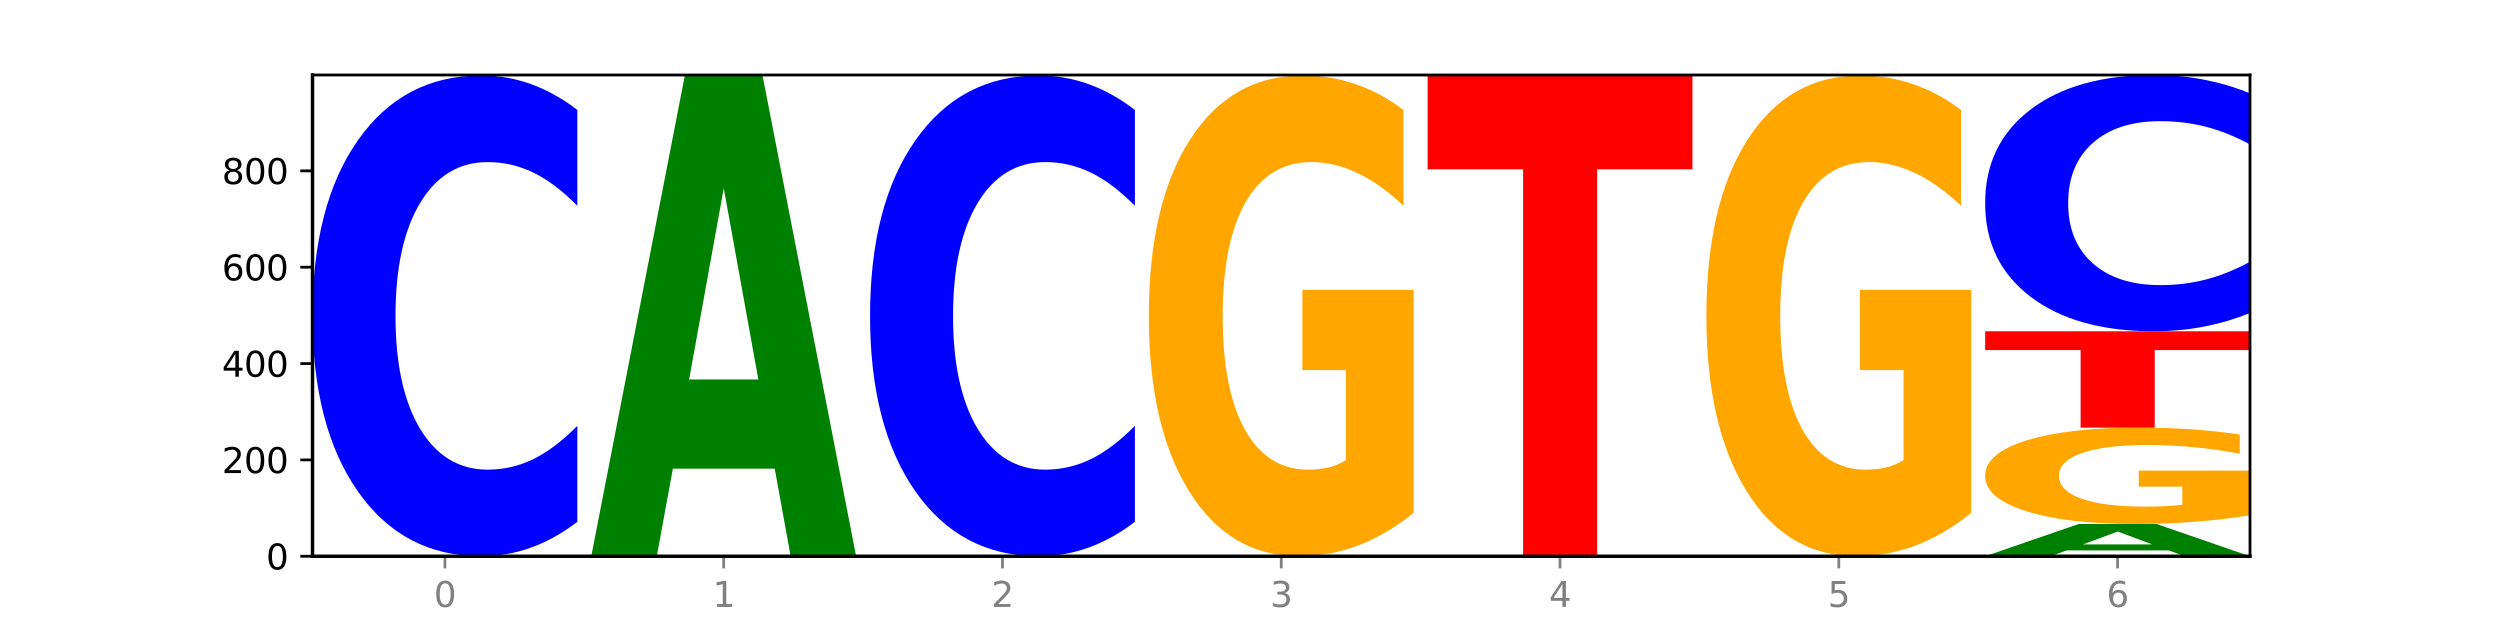 <?xml version="1.0" encoding="utf-8" standalone="no"?>
<!DOCTYPE svg PUBLIC "-//W3C//DTD SVG 1.1//EN"
  "http://www.w3.org/Graphics/SVG/1.1/DTD/svg11.dtd">
<svg xmlns:xlink="http://www.w3.org/1999/xlink" width="720pt" height="180pt" viewBox="0 0 720 180" xmlns="http://www.w3.org/2000/svg" version="1.1">
 <defs>
  <style type="text/css">*{stroke-linejoin: round; stroke-linecap: butt}</style>
 </defs>
 <g id="figure_1">
  <g id="patch_1">
   <path d="M 0 180 
L 720 180 
L 720 0 
L 0 0 
z
" style="fill: #ffffff"/>
  </g>
  <g id="axes_1">
   <g id="patch_2">
    <path d="M 90 160.2 
L 648 160.2 
L 648 21.6 
L 90 21.6 
z
" style="fill: #ffffff"/>
   </g>
   <g id="line2d_1">
    <path d="M 90 160.2 
L 648 160.2 
" clip-path="url(#pc2e9e31bd7)" style="fill: none; stroke: #000000; stroke-width: 0.5; stroke-linecap: square"/>
   </g>
   <g id="patch_3">
    <path d="M 166.273 150.275 
Q 159.893 155.195 152.994 157.683 
Q 146.095 160.2 138.581 160.2 
Q 116.174 160.2 103.087 141.552 
Q 90 122.903 90 91.012 
Q 90 59.007 103.087 40.387 
Q 116.174 21.739 138.581 21.739 
Q 146.095 21.739 152.994 24.256 
Q 159.893 26.744 166.273 31.664 
L 166.273 59.264 
Q 159.836 52.743 153.59 49.711 
Q 147.344 46.679 140.445 46.679 
Q 128.069 46.679 120.978 58.492 
Q 113.906 70.276 113.906 91.012 
Q 113.906 111.663 120.978 123.475 
Q 128.069 135.259 140.445 135.259 
Q 147.344 135.259 153.59 132.227 
Q 159.836 129.167 166.273 122.646 
L 166.273 150.275 
z
" clip-path="url(#pc2e9e31bd7)" style="fill: #0000ff"/>
   </g>
   <g id="patch_4">
    <path d="M 223.122 134.977 
L 193.789 134.977 
L 189.157 160.2 
L 170.288 160.2 
L 197.235 21.739 
L 219.614 21.739 
L 246.561 160.2 
L 227.707 160.2 
L 223.122 134.977 
z
M 198.467 109.279 
L 218.397 109.279 
L 208.448 54.203 
L 198.467 109.279 
z
" clip-path="url(#pc2e9e31bd7)" style="fill: #008000"/>
   </g>
   <g id="patch_5">
    <path d="M 326.849 150.275 
Q 320.469 155.195 313.57 157.683 
Q 306.671 160.2 299.157 160.2 
Q 276.749 160.2 263.663 141.552 
Q 250.576 122.903 250.576 91.012 
Q 250.576 59.007 263.663 40.387 
Q 276.749 21.739 299.157 21.739 
Q 306.671 21.739 313.57 24.256 
Q 320.469 26.744 326.849 31.664 
L 326.849 59.264 
Q 320.411 52.743 314.166 49.711 
Q 307.92 46.679 301.021 46.679 
Q 288.645 46.679 281.554 58.492 
Q 274.482 70.276 274.482 91.012 
Q 274.482 111.663 281.554 123.475 
Q 288.645 135.259 301.021 135.259 
Q 307.92 135.259 314.166 132.227 
Q 320.411 129.167 326.849 122.646 
L 326.849 150.275 
z
" clip-path="url(#pc2e9e31bd7)" style="fill: #0000ff"/>
   </g>
   <g id="patch_6">
    <path d="M 407.137 147.672 
Q 399.444 153.936 391.171 157.082 
Q 382.897 160.2 374.077 160.2 
Q 354.145 160.2 342.504 141.552 
Q 330.863 122.903 330.863 91.012 
Q 330.863 58.749 342.709 40.244 
Q 354.573 21.739 375.205 21.739 
Q 383.154 21.739 390.436 24.256 
Q 397.735 26.744 404.197 31.664 
L 404.197 59.264 
Q 397.53 52.943 390.932 49.826 
Q 384.333 46.679 377.701 46.679 
Q 365.427 46.679 358.778 58.177 
Q 352.128 69.647 352.128 91.012 
Q 352.128 112.178 358.538 123.733 
Q 364.949 135.259 376.744 135.259 
Q 379.957 135.259 382.709 134.601 
Q 385.462 133.915 387.65 132.485 
L 387.65 106.572 
L 375.085 106.572 
L 375.085 83.49 
L 407.137 83.49 
L 407.137 147.672 
z
" clip-path="url(#pc2e9e31bd7)" style="fill: #ffa600"/>
   </g>
   <g id="patch_7">
    <path d="M 411.151 21.739 
L 487.424 21.739 
L 487.424 48.743 
L 459.984 48.743 
L 459.984 160.2 
L 438.645 160.2 
L 438.645 48.743 
L 411.151 48.743 
L 411.151 21.739 
z
" clip-path="url(#pc2e9e31bd7)" style="fill: #ff0000"/>
   </g>
   <g id="patch_8">
    <path d="M 567.712 147.672 
Q 560.02 153.936 551.746 157.082 
Q 543.473 160.2 534.652 160.2 
Q 514.721 160.2 503.08 141.552 
Q 491.439 122.903 491.439 91.012 
Q 491.439 58.749 503.285 40.244 
Q 515.148 21.739 535.781 21.739 
Q 543.729 21.739 551.011 24.256 
Q 558.311 26.744 564.772 31.664 
L 564.772 59.264 
Q 558.105 52.943 551.507 49.826 
Q 544.909 46.679 538.276 46.679 
Q 526.003 46.679 519.353 58.177 
Q 512.704 69.647 512.704 91.012 
Q 512.704 112.178 519.114 123.733 
Q 525.524 135.259 537.319 135.259 
Q 540.533 135.259 543.285 134.601 
Q 546.037 133.915 548.225 132.485 
L 548.225 106.572 
L 535.661 106.572 
L 535.661 83.49 
L 567.712 83.49 
L 567.712 147.672 
z
" clip-path="url(#pc2e9e31bd7)" style="fill: #ffa600"/>
   </g>
   <g id="patch_9">
    <path d="M 624.561 158.507 
L 595.228 158.507 
L 590.596 160.2 
L 571.727 160.2 
L 598.674 150.905 
L 621.052 150.905 
L 648 160.2 
L 629.146 160.2 
L 624.561 158.507 
z
M 599.906 156.781 
L 619.836 156.781 
L 609.887 153.084 
L 599.906 156.781 
z
" clip-path="url(#pc2e9e31bd7)" style="fill: #008000"/>
   </g>
   <g id="patch_10">
    <path d="M 648 148.394 
Q 640.308 149.649 632.034 150.28 
Q 623.761 150.905 614.94 150.905 
Q 595.009 150.905 583.368 147.167 
Q 571.727 143.43 571.727 137.039 
Q 571.727 130.574 583.573 126.865 
Q 595.436 123.157 616.068 123.157 
Q 624.017 123.157 631.299 123.661 
Q 638.598 124.16 645.06 125.146 
L 645.06 130.677 
Q 638.393 129.41 631.795 128.785 
Q 625.197 128.155 618.564 128.155 
Q 606.291 128.155 599.641 130.459 
Q 592.992 132.758 592.992 137.039 
Q 592.992 141.281 599.402 143.596 
Q 605.812 145.906 617.607 145.906 
Q 620.821 145.906 623.573 145.775 
Q 626.325 145.637 628.513 145.35 
L 628.513 140.157 
L 615.949 140.157 
L 615.949 135.532 
L 648 135.532 
L 648 148.394 
z
" clip-path="url(#pc2e9e31bd7)" style="fill: #ffa600"/>
   </g>
   <g id="patch_11">
    <path d="M 571.727 95.409 
L 648 95.409 
L 648 100.821 
L 620.559 100.821 
L 620.559 123.157 
L 599.221 123.157 
L 599.221 100.821 
L 571.727 100.821 
L 571.727 95.409 
z
" clip-path="url(#pc2e9e31bd7)" style="fill: #ff0000"/>
   </g>
   <g id="patch_12">
    <path d="M 648 90.118 
Q 641.62 92.741 634.721 94.067 
Q 627.822 95.409 620.308 95.409 
Q 597.901 95.409 584.814 85.468 
Q 571.727 75.527 571.727 58.527 
Q 571.727 41.466 584.814 31.541 
Q 597.901 21.6 620.308 21.6 
Q 627.822 21.6 634.721 22.942 
Q 641.62 24.268 648 26.891 
L 648 41.604 
Q 641.562 38.127 635.317 36.511 
Q 629.071 34.895 622.172 34.895 
Q 609.796 34.895 602.705 41.192 
Q 595.633 47.474 595.633 58.527 
Q 595.633 69.535 602.705 75.832 
Q 609.796 82.114 622.172 82.114 
Q 629.071 82.114 635.317 80.498 
Q 641.562 78.866 648 75.39 
L 648 90.118 
z
" clip-path="url(#pc2e9e31bd7)" style="fill: #0000ff"/>
   </g>
   <g id="matplotlib.axis_1">
    <g id="xtick_1">
     <g id="line2d_2">
      <defs>
       <path id="m12fd768300" d="M 0 0 
L 0 3.5 
" style="stroke: #808080; stroke-width: 0.8"/>
      </defs>
      <g>
       <use xlink:href="#m12fd768300" x="128.137" y="160.2" style="fill: #808080; stroke: #808080; stroke-width: 0.8"/>
      </g>
     </g>
     <g id="text_1">
      <!-- 0 -->
      <g style="fill: #808080" transform="translate(124.955 174.798) scale(0.1 -0.1)">
       <defs>
        <path id="DejaVuSans-30" d="M 2034 4250 
Q 1547 4250 1301 3770 
Q 1056 3291 1056 2328 
Q 1056 1369 1301 889 
Q 1547 409 2034 409 
Q 2525 409 2770 889 
Q 3016 1369 3016 2328 
Q 3016 3291 2770 3770 
Q 2525 4250 2034 4250 
z
M 2034 4750 
Q 2819 4750 3233 4129 
Q 3647 3509 3647 2328 
Q 3647 1150 3233 529 
Q 2819 -91 2034 -91 
Q 1250 -91 836 529 
Q 422 1150 422 2328 
Q 422 3509 836 4129 
Q 1250 4750 2034 4750 
z
" transform="scale(0.016)"/>
       </defs>
       <use xlink:href="#DejaVuSans-30"/>
      </g>
     </g>
    </g>
    <g id="xtick_2">
     <g id="line2d_3">
      <g>
       <use xlink:href="#m12fd768300" x="208.424" y="160.2" style="fill: #808080; stroke: #808080; stroke-width: 0.8"/>
      </g>
     </g>
     <g id="text_2">
      <!-- 1 -->
      <g style="fill: #808080" transform="translate(205.243 174.798) scale(0.1 -0.1)">
       <defs>
        <path id="DejaVuSans-31" d="M 794 531 
L 1825 531 
L 1825 4091 
L 703 3866 
L 703 4441 
L 1819 4666 
L 2450 4666 
L 2450 531 
L 3481 531 
L 3481 0 
L 794 0 
L 794 531 
z
" transform="scale(0.016)"/>
       </defs>
       <use xlink:href="#DejaVuSans-31"/>
      </g>
     </g>
    </g>
    <g id="xtick_3">
     <g id="line2d_4">
      <g>
       <use xlink:href="#m12fd768300" x="288.712" y="160.2" style="fill: #808080; stroke: #808080; stroke-width: 0.8"/>
      </g>
     </g>
     <g id="text_3">
      <!-- 2 -->
      <g style="fill: #808080" transform="translate(285.531 174.798) scale(0.1 -0.1)">
       <defs>
        <path id="DejaVuSans-32" d="M 1228 531 
L 3431 531 
L 3431 0 
L 469 0 
L 469 531 
Q 828 903 1448 1529 
Q 2069 2156 2228 2338 
Q 2531 2678 2651 2914 
Q 2772 3150 2772 3378 
Q 2772 3750 2511 3984 
Q 2250 4219 1831 4219 
Q 1534 4219 1204 4116 
Q 875 4013 500 3803 
L 500 4441 
Q 881 4594 1212 4672 
Q 1544 4750 1819 4750 
Q 2544 4750 2975 4387 
Q 3406 4025 3406 3419 
Q 3406 3131 3298 2873 
Q 3191 2616 2906 2266 
Q 2828 2175 2409 1742 
Q 1991 1309 1228 531 
z
" transform="scale(0.016)"/>
       </defs>
       <use xlink:href="#DejaVuSans-32"/>
      </g>
     </g>
    </g>
    <g id="xtick_4">
     <g id="line2d_5">
      <g>
       <use xlink:href="#m12fd768300" x="369" y="160.2" style="fill: #808080; stroke: #808080; stroke-width: 0.8"/>
      </g>
     </g>
     <g id="text_4">
      <!-- 3 -->
      <g style="fill: #808080" transform="translate(365.819 174.798) scale(0.1 -0.1)">
       <defs>
        <path id="DejaVuSans-33" d="M 2597 2516 
Q 3050 2419 3304 2112 
Q 3559 1806 3559 1356 
Q 3559 666 3084 287 
Q 2609 -91 1734 -91 
Q 1441 -91 1130 -33 
Q 819 25 488 141 
L 488 750 
Q 750 597 1062 519 
Q 1375 441 1716 441 
Q 2309 441 2620 675 
Q 2931 909 2931 1356 
Q 2931 1769 2642 2001 
Q 2353 2234 1838 2234 
L 1294 2234 
L 1294 2753 
L 1863 2753 
Q 2328 2753 2575 2939 
Q 2822 3125 2822 3475 
Q 2822 3834 2567 4026 
Q 2313 4219 1838 4219 
Q 1578 4219 1281 4162 
Q 984 4106 628 3988 
L 628 4550 
Q 988 4650 1302 4700 
Q 1616 4750 1894 4750 
Q 2613 4750 3031 4423 
Q 3450 4097 3450 3541 
Q 3450 3153 3228 2886 
Q 3006 2619 2597 2516 
z
" transform="scale(0.016)"/>
       </defs>
       <use xlink:href="#DejaVuSans-33"/>
      </g>
     </g>
    </g>
    <g id="xtick_5">
     <g id="line2d_6">
      <g>
       <use xlink:href="#m12fd768300" x="449.288" y="160.2" style="fill: #808080; stroke: #808080; stroke-width: 0.8"/>
      </g>
     </g>
     <g id="text_5">
      <!-- 4 -->
      <g style="fill: #808080" transform="translate(446.107 174.798) scale(0.1 -0.1)">
       <defs>
        <path id="DejaVuSans-34" d="M 2419 4116 
L 825 1625 
L 2419 1625 
L 2419 4116 
z
M 2253 4666 
L 3047 4666 
L 3047 1625 
L 3713 1625 
L 3713 1100 
L 3047 1100 
L 3047 0 
L 2419 0 
L 2419 1100 
L 313 1100 
L 313 1709 
L 2253 4666 
z
" transform="scale(0.016)"/>
       </defs>
       <use xlink:href="#DejaVuSans-34"/>
      </g>
     </g>
    </g>
    <g id="xtick_6">
     <g id="line2d_7">
      <g>
       <use xlink:href="#m12fd768300" x="529.576" y="160.2" style="fill: #808080; stroke: #808080; stroke-width: 0.8"/>
      </g>
     </g>
     <g id="text_6">
      <!-- 5 -->
      <g style="fill: #808080" transform="translate(526.394 174.798) scale(0.1 -0.1)">
       <defs>
        <path id="DejaVuSans-35" d="M 691 4666 
L 3169 4666 
L 3169 4134 
L 1269 4134 
L 1269 2991 
Q 1406 3038 1543 3061 
Q 1681 3084 1819 3084 
Q 2600 3084 3056 2656 
Q 3513 2228 3513 1497 
Q 3513 744 3044 326 
Q 2575 -91 1722 -91 
Q 1428 -91 1123 -41 
Q 819 9 494 109 
L 494 744 
Q 775 591 1075 516 
Q 1375 441 1709 441 
Q 2250 441 2565 725 
Q 2881 1009 2881 1497 
Q 2881 1984 2565 2268 
Q 2250 2553 1709 2553 
Q 1456 2553 1204 2497 
Q 953 2441 691 2322 
L 691 4666 
z
" transform="scale(0.016)"/>
       </defs>
       <use xlink:href="#DejaVuSans-35"/>
      </g>
     </g>
    </g>
    <g id="xtick_7">
     <g id="line2d_8">
      <g>
       <use xlink:href="#m12fd768300" x="609.863" y="160.2" style="fill: #808080; stroke: #808080; stroke-width: 0.8"/>
      </g>
     </g>
     <g id="text_7">
      <!-- 6 -->
      <g style="fill: #808080" transform="translate(606.682 174.798) scale(0.1 -0.1)">
       <defs>
        <path id="DejaVuSans-36" d="M 2113 2584 
Q 1688 2584 1439 2293 
Q 1191 2003 1191 1497 
Q 1191 994 1439 701 
Q 1688 409 2113 409 
Q 2538 409 2786 701 
Q 3034 994 3034 1497 
Q 3034 2003 2786 2293 
Q 2538 2584 2113 2584 
z
M 3366 4563 
L 3366 3988 
Q 3128 4100 2886 4159 
Q 2644 4219 2406 4219 
Q 1781 4219 1451 3797 
Q 1122 3375 1075 2522 
Q 1259 2794 1537 2939 
Q 1816 3084 2150 3084 
Q 2853 3084 3261 2657 
Q 3669 2231 3669 1497 
Q 3669 778 3244 343 
Q 2819 -91 2113 -91 
Q 1303 -91 875 529 
Q 447 1150 447 2328 
Q 447 3434 972 4092 
Q 1497 4750 2381 4750 
Q 2619 4750 2861 4703 
Q 3103 4656 3366 4563 
z
" transform="scale(0.016)"/>
       </defs>
       <use xlink:href="#DejaVuSans-36"/>
      </g>
     </g>
    </g>
   </g>
   <g id="matplotlib.axis_2">
    <g id="ytick_1">
     <g id="line2d_9">
      <defs>
       <path id="m0157d82121" d="M 0 0 
L -3.5 0 
" style="stroke: #000000; stroke-width: 0.8"/>
      </defs>
      <g>
       <use xlink:href="#m0157d82121" x="90" y="160.2" style="stroke: #000000; stroke-width: 0.8"/>
      </g>
     </g>
     <g id="text_8">
      <!-- 0 -->
      <g transform="translate(76.638 163.999) scale(0.1 -0.1)">
       <use xlink:href="#DejaVuSans-30"/>
      </g>
     </g>
    </g>
    <g id="ytick_2">
     <g id="line2d_10">
      <g>
       <use xlink:href="#m0157d82121" x="90" y="132.452" style="stroke: #000000; stroke-width: 0.8"/>
      </g>
     </g>
     <g id="text_9">
      <!-- 200 -->
      <g transform="translate(63.913 136.251) scale(0.1 -0.1)">
       <use xlink:href="#DejaVuSans-32"/>
       <use xlink:href="#DejaVuSans-30" x="63.623"/>
       <use xlink:href="#DejaVuSans-30" x="127.246"/>
      </g>
     </g>
    </g>
    <g id="ytick_3">
     <g id="line2d_11">
      <g>
       <use xlink:href="#m0157d82121" x="90" y="104.705" style="stroke: #000000; stroke-width: 0.8"/>
      </g>
     </g>
     <g id="text_10">
      <!-- 400 -->
      <g transform="translate(63.913 108.504) scale(0.1 -0.1)">
       <use xlink:href="#DejaVuSans-34"/>
       <use xlink:href="#DejaVuSans-30" x="63.623"/>
       <use xlink:href="#DejaVuSans-30" x="127.246"/>
      </g>
     </g>
    </g>
    <g id="ytick_4">
     <g id="line2d_12">
      <g>
       <use xlink:href="#m0157d82121" x="90" y="76.957" style="stroke: #000000; stroke-width: 0.8"/>
      </g>
     </g>
     <g id="text_11">
      <!-- 600 -->
      <g transform="translate(63.913 80.756) scale(0.1 -0.1)">
       <use xlink:href="#DejaVuSans-36"/>
       <use xlink:href="#DejaVuSans-30" x="63.623"/>
       <use xlink:href="#DejaVuSans-30" x="127.246"/>
      </g>
     </g>
    </g>
    <g id="ytick_5">
     <g id="line2d_13">
      <g>
       <use xlink:href="#m0157d82121" x="90" y="49.209" style="stroke: #000000; stroke-width: 0.8"/>
      </g>
     </g>
     <g id="text_12">
      <!-- 800 -->
      <g transform="translate(63.913 53.008) scale(0.1 -0.1)">
       <defs>
        <path id="DejaVuSans-38" d="M 2034 2216 
Q 1584 2216 1326 1975 
Q 1069 1734 1069 1313 
Q 1069 891 1326 650 
Q 1584 409 2034 409 
Q 2484 409 2743 651 
Q 3003 894 3003 1313 
Q 3003 1734 2745 1975 
Q 2488 2216 2034 2216 
z
M 1403 2484 
Q 997 2584 770 2862 
Q 544 3141 544 3541 
Q 544 4100 942 4425 
Q 1341 4750 2034 4750 
Q 2731 4750 3128 4425 
Q 3525 4100 3525 3541 
Q 3525 3141 3298 2862 
Q 3072 2584 2669 2484 
Q 3125 2378 3379 2068 
Q 3634 1759 3634 1313 
Q 3634 634 3220 271 
Q 2806 -91 2034 -91 
Q 1263 -91 848 271 
Q 434 634 434 1313 
Q 434 1759 690 2068 
Q 947 2378 1403 2484 
z
M 1172 3481 
Q 1172 3119 1398 2916 
Q 1625 2713 2034 2713 
Q 2441 2713 2670 2916 
Q 2900 3119 2900 3481 
Q 2900 3844 2670 4047 
Q 2441 4250 2034 4250 
Q 1625 4250 1398 4047 
Q 1172 3844 1172 3481 
z
" transform="scale(0.016)"/>
       </defs>
       <use xlink:href="#DejaVuSans-38"/>
       <use xlink:href="#DejaVuSans-30" x="63.623"/>
       <use xlink:href="#DejaVuSans-30" x="127.246"/>
      </g>
     </g>
    </g>
   </g>
   <g id="patch_13">
    <path d="M 90 160.2 
L 90 21.6 
" style="fill: none; stroke: #000000; stroke-linejoin: miter; stroke-linecap: square"/>
   </g>
   <g id="patch_14">
    <path d="M 648 160.2 
L 648 21.6 
" style="fill: none; stroke: #000000; stroke-width: 0.8; stroke-linejoin: miter; stroke-linecap: square"/>
   </g>
   <g id="patch_15">
    <path d="M 90 160.2 
L 648 160.2 
" style="fill: none; stroke: #000000; stroke-linejoin: miter; stroke-linecap: square"/>
   </g>
   <g id="patch_16">
    <path d="M 90 21.6 
L 648 21.6 
" style="fill: none; stroke: #000000; stroke-width: 0.8; stroke-linejoin: miter; stroke-linecap: square"/>
   </g>
  </g>
 </g>
 <defs>
  <clipPath id="pc2e9e31bd7">
   <rect x="90" y="21.6" width="558" height="138.6"/>
  </clipPath>
 </defs>
</svg>
